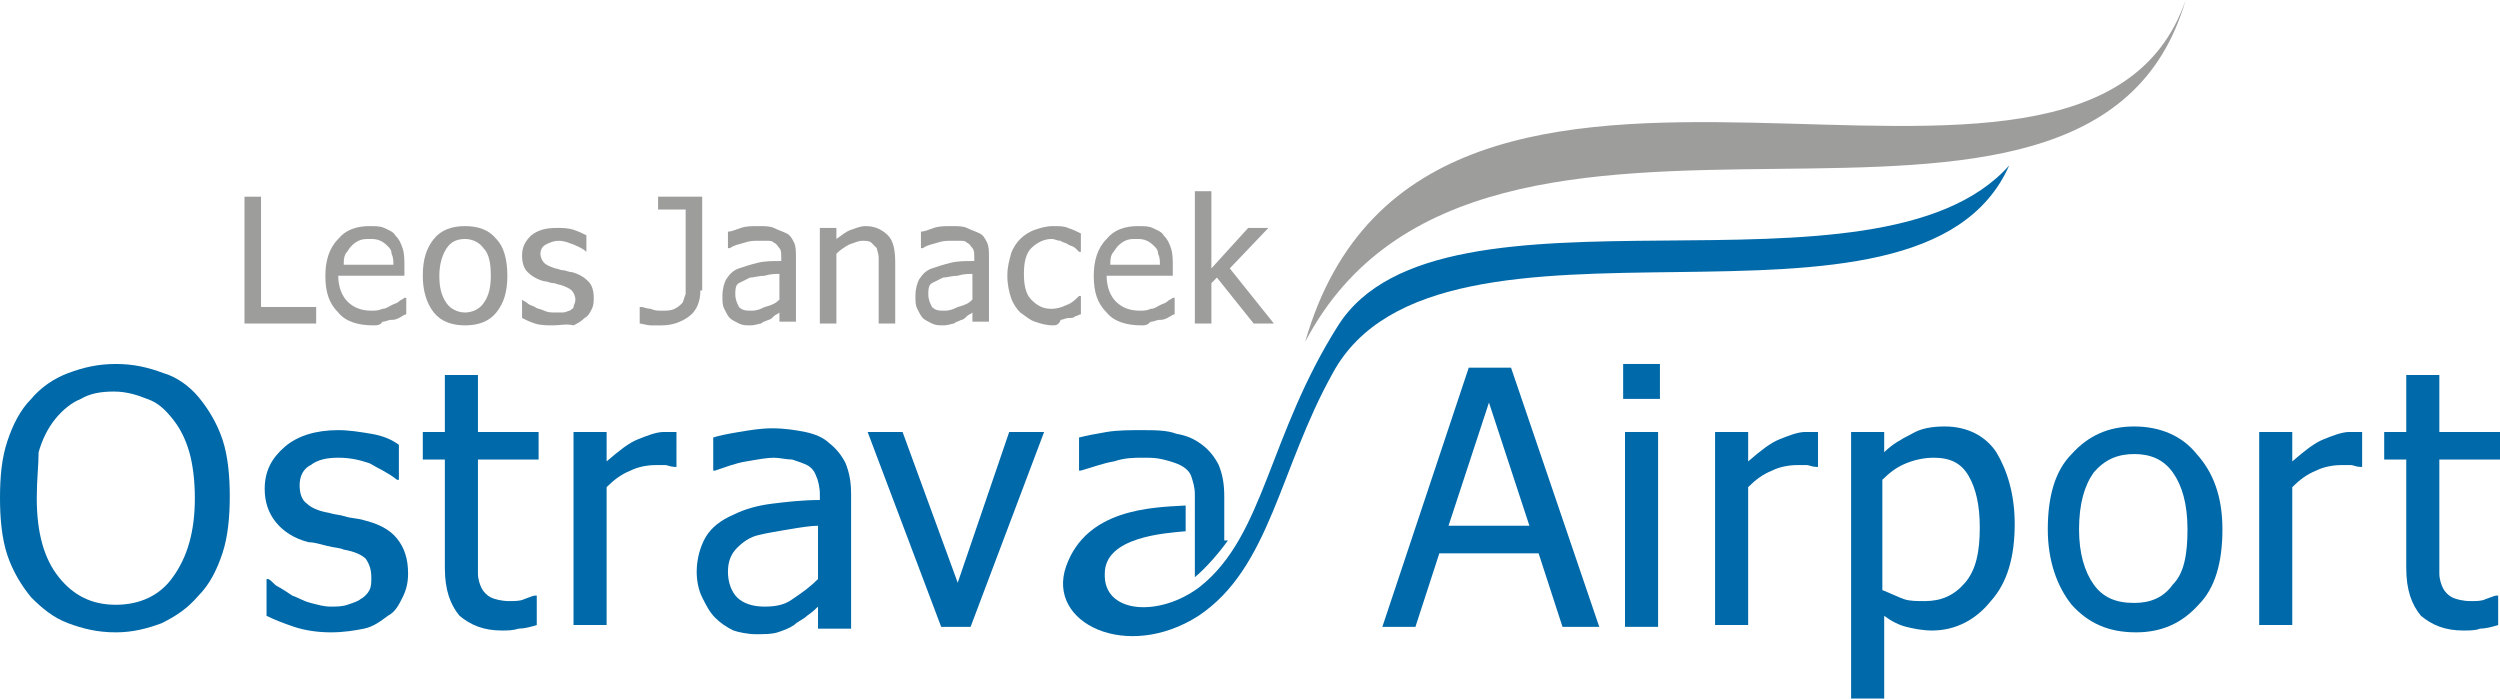 <?xml version="1.0" encoding="utf-8"?>
<!-- Generator: Adobe Illustrator 27.0.0, SVG Export Plug-In . SVG Version: 6.00 Build 0)  -->
<svg version="1.1" id="Vrstva_1" xmlns="http://www.w3.org/2000/svg" xmlns:xlink="http://www.w3.org/1999/xlink" x="0px" y="0px"
	 width="136px" height="38px" viewBox="0 0 136 38" style="enable-background:new 0 0 136 38;" xml:space="preserve">
<style type="text/css">
	.st0{fill:#9D9D9C;}
	.st1{fill-rule:evenodd;clip-rule:evenodd;fill:#0069A9;}
	.st2{fill-rule:evenodd;clip-rule:evenodd;fill:#9D9D9C;}
	.st3{fill:#0069A9;}
	.st4{fill-rule:evenodd;clip-rule:evenodd;fill:#DA271D;}
	.st5{fill-rule:evenodd;clip-rule:evenodd;fill:none;}
	.st6{fill-rule:evenodd;clip-rule:evenodd;fill:#219DD8;}
	.st7{fill-rule:evenodd;clip-rule:evenodd;fill:#C81453;}
	.st8{fill-rule:evenodd;clip-rule:evenodd;fill:#A1A1A1;}
	.st9{fill:#E40520;}
	.st10{fill:#183F73;}
	.st11{fill:#003F6E;}
	.st12{fill:#F9B000;}
	.st13{fill:#76B82A;}
	.st14{fill:#006A3B;}
	.st15{fill:#1B8ECE;}
	.st16{fill-rule:evenodd;clip-rule:evenodd;fill:#0F0F0E;}
	.st17{fill-rule:evenodd;clip-rule:evenodd;fill:#479FD8;}
	.st18{fill-rule:evenodd;clip-rule:evenodd;fill:#263F70;}
	.st19{fill-rule:evenodd;clip-rule:evenodd;fill:#E6433C;}
	.st20{fill-rule:evenodd;clip-rule:evenodd;fill:#87BD30;}
	.st21{fill-rule:evenodd;clip-rule:evenodd;fill:#1C3D73;}
	.st22{fill-rule:evenodd;clip-rule:evenodd;fill:#1B3E73;}
	.st23{fill-rule:evenodd;clip-rule:evenodd;fill:#FEFEFE;}
	.st24{fill:#004B95;}
	.st25{fill-rule:evenodd;clip-rule:evenodd;fill:#004B95;}
	.st26{fill-rule:evenodd;clip-rule:evenodd;fill:#AFCA0B;}
	.st27{fill:#5E8AC7;}
	.st28{fill-rule:evenodd;clip-rule:evenodd;fill:#F59E00;}
	.st29{fill-rule:evenodd;clip-rule:evenodd;fill:#00A6CE;}
	.st30{fill-rule:evenodd;clip-rule:evenodd;fill:#003764;}
	.st31{fill-rule:evenodd;clip-rule:evenodd;fill:#F08126;}
	.st32{fill-rule:evenodd;clip-rule:evenodd;fill:#11A351;}
	.st33{fill-rule:evenodd;clip-rule:evenodd;fill:#2BAAE1;}
	.st34{fill-rule:evenodd;clip-rule:evenodd;fill:#FAE922;}
	.st35{fill-rule:evenodd;clip-rule:evenodd;fill:#EF8227;}
	.st36{fill-rule:evenodd;clip-rule:evenodd;fill:#282324;}
	.st37{fill-rule:evenodd;clip-rule:evenodd;fill:#282526;}
	.st38{fill:#E62D20;}
	.st39{fill:#FEC800;}
	
		.st40{clip-path:url(#SVGID_00000078028904481846813840000001233995212364430732_);fill:url(#SVGID_00000183959875281779546900000016608945396467686786_);}
	.st41{fill:#21487D;}
	
		.st42{clip-path:url(#SVGID_00000156550796899697559530000006998075785641333932_);fill:url(#SVGID_00000159468963160680801150000014105239247892916361_);}
	
		.st43{clip-path:url(#SVGID_00000032619846566152889780000002487117206955772591_);fill:url(#SVGID_00000077301801326198568920000003531549576245950134_);}
	
		.st44{clip-path:url(#SVGID_00000170997360164504591840000001653314746572108732_);fill:url(#SVGID_00000183226478595400649290000012016705697735148210_);}
	
		.st45{clip-path:url(#SVGID_00000143588228026291328990000011135431350363420323_);fill:url(#SVGID_00000066478617546787150680000003689301704414031526_);}
	
		.st46{clip-path:url(#SVGID_00000049186836427771543460000015052213276615534512_);fill:url(#SVGID_00000056418580383774376530000005252097709748358280_);}
</style>
<polygon class="st0" points="17.2,17.6 13.3,17.6 13.3,10.7 14.2,10.7 14.2,16.7 17.2,16.7 "/>
<path class="st0" d="M20.3,17.7c-0.8,0-1.5-0.2-1.9-0.7c-0.5-0.5-0.7-1.1-0.7-2c0-0.8,0.2-1.5,0.7-2c0.4-0.5,1-0.7,1.7-0.7
	c0.3,0,0.6,0,0.8,0.1c0.2,0.1,0.5,0.2,0.6,0.4c0.2,0.2,0.3,0.4,0.4,0.7c0.1,0.3,0.1,0.6,0.1,1v0.5h-3.6c0,0.6,0.2,1.1,0.5,1.4
	c0.3,0.3,0.7,0.5,1.3,0.5c0.2,0,0.4,0,0.6-0.1c0.2,0,0.3-0.1,0.5-0.2c0.2-0.1,0.3-0.1,0.4-0.2c0.1-0.1,0.2-0.1,0.3-0.2h0.1v0.9
	c-0.1,0-0.2,0.1-0.4,0.2c-0.2,0.1-0.3,0.1-0.4,0.1c-0.2,0-0.3,0.1-0.5,0.1C20.7,17.7,20.5,17.7,20.3,17.7 M21.4,14.4
	c0-0.2,0-0.4-0.1-0.6c0-0.2-0.1-0.3-0.2-0.4c-0.1-0.1-0.2-0.2-0.4-0.3C20.5,13,20.3,13,20.1,13c-0.2,0-0.4,0-0.6,0.1
	c-0.2,0.1-0.3,0.2-0.4,0.3c-0.1,0.1-0.2,0.3-0.3,0.4c-0.1,0.2-0.1,0.4-0.1,0.6H21.4z"/>
<path class="st0" d="M27.6,15c0,0.9-0.2,1.5-0.6,2c-0.4,0.5-1,0.7-1.7,0.7c-0.7,0-1.3-0.2-1.7-0.7c-0.4-0.5-0.6-1.2-0.6-2
	c0-0.9,0.2-1.5,0.6-2c0.4-0.5,1-0.7,1.7-0.7c0.7,0,1.3,0.2,1.7,0.7C27.4,13.4,27.6,14.1,27.6,15 M26.7,15c0-0.7-0.1-1.2-0.4-1.5
	c-0.2-0.3-0.6-0.5-1-0.5c-0.5,0-0.8,0.2-1,0.5c-0.2,0.3-0.4,0.8-0.4,1.5c0,0.6,0.1,1.1,0.4,1.5c0.2,0.3,0.6,0.5,1,0.5
	c0.4,0,0.8-0.2,1-0.5C26.6,16.1,26.7,15.6,26.7,15z"/>
<path class="st0" d="M30.1,17.7c-0.3,0-0.7,0-1-0.1c-0.3-0.1-0.5-0.2-0.7-0.3v-1h0c0.1,0.1,0.2,0.1,0.3,0.2c0.1,0.1,0.2,0.1,0.4,0.2
	c0.1,0.1,0.3,0.1,0.5,0.2c0.2,0.1,0.4,0.1,0.6,0.1c0.1,0,0.3,0,0.4,0c0.2,0,0.3-0.1,0.4-0.1c0.1-0.1,0.2-0.1,0.2-0.2
	c0-0.1,0.1-0.2,0.1-0.4c0-0.2-0.1-0.4-0.2-0.5c-0.1-0.1-0.3-0.2-0.6-0.3c-0.1,0-0.3-0.1-0.4-0.1c-0.2,0-0.3-0.1-0.5-0.1
	c-0.4-0.1-0.7-0.3-0.9-0.5c-0.2-0.2-0.3-0.5-0.3-0.9c0-0.5,0.2-0.8,0.5-1.1c0.4-0.3,0.8-0.4,1.4-0.4c0.3,0,0.6,0,0.9,0.1
	c0.3,0.1,0.5,0.2,0.7,0.3v0.9h0c-0.2-0.2-0.5-0.3-0.7-0.4c-0.3-0.1-0.5-0.2-0.8-0.2c-0.3,0-0.5,0.1-0.7,0.2
	c-0.2,0.1-0.3,0.3-0.3,0.5c0,0.2,0.1,0.4,0.2,0.5c0.1,0.1,0.3,0.2,0.6,0.3c0.1,0,0.3,0.1,0.4,0.1c0.2,0,0.3,0.1,0.5,0.1
	c0.4,0.1,0.7,0.3,0.9,0.5c0.2,0.2,0.3,0.5,0.3,0.9c0,0.2,0,0.4-0.1,0.6c-0.1,0.2-0.2,0.4-0.4,0.5c-0.2,0.2-0.4,0.3-0.6,0.4
	C30.8,17.6,30.5,17.7,30.1,17.7"/>
<path class="st0" d="M38.1,15.8c0,0.6-0.2,1.1-0.6,1.4c-0.4,0.3-0.9,0.5-1.5,0.5c-0.1,0-0.3,0-0.6,0c-0.2,0-0.5-0.1-0.6-0.1v-0.9
	h0.1c0.1,0,0.3,0.1,0.5,0.1c0.2,0.1,0.4,0.1,0.6,0.1c0.3,0,0.5,0,0.7-0.1c0.2-0.1,0.3-0.2,0.4-0.3c0.1-0.1,0.1-0.3,0.2-0.5
	c0-0.2,0-0.4,0-0.6v-4h-1.5v-0.7h2.4V15.8z"/>
<path class="st0" d="M42.4,17c-0.1,0.1-0.2,0.1-0.3,0.2c-0.1,0.1-0.2,0.2-0.3,0.2c-0.2,0.1-0.3,0.1-0.4,0.2c-0.1,0-0.3,0.1-0.6,0.1
	c-0.2,0-0.4,0-0.6-0.1c-0.2-0.1-0.4-0.2-0.5-0.3c-0.1-0.1-0.2-0.3-0.3-0.5c-0.1-0.2-0.1-0.4-0.1-0.7c0-0.4,0.1-0.7,0.2-0.9
	c0.2-0.3,0.4-0.5,0.7-0.6c0.3-0.1,0.6-0.2,1-0.3c0.4-0.1,0.8-0.1,1.3-0.1V14c0-0.2,0-0.4-0.1-0.5c-0.1-0.1-0.1-0.2-0.3-0.3
	c-0.1-0.1-0.2-0.1-0.4-0.1c-0.2,0-0.3,0-0.5,0c-0.2,0-0.4,0-0.7,0.1c-0.3,0.1-0.5,0.1-0.8,0.3h-0.1v-0.9c0.2,0,0.4-0.1,0.7-0.2
	c0.3-0.1,0.6-0.1,0.9-0.1c0.4,0,0.7,0,0.9,0.1c0.2,0.1,0.5,0.2,0.7,0.3c0.2,0.1,0.3,0.3,0.4,0.5c0.1,0.2,0.1,0.5,0.1,0.8v3.5h-0.9
	V17z M42.4,16.3v-1.4c-0.2,0-0.5,0-0.8,0.1c-0.3,0-0.6,0.1-0.8,0.1c-0.2,0.1-0.4,0.2-0.6,0.3c-0.2,0.1-0.2,0.4-0.2,0.6
	c0,0.3,0.1,0.5,0.2,0.7c0.2,0.2,0.4,0.2,0.7,0.2c0.3,0,0.5-0.1,0.7-0.2C42,16.6,42.2,16.5,42.4,16.3z"/>
<path class="st0" d="M48.7,17.6h-0.9v-2.9c0-0.2,0-0.5,0-0.7c0-0.2-0.1-0.4-0.1-0.5c-0.1-0.1-0.2-0.2-0.3-0.3
	c-0.1-0.1-0.3-0.1-0.5-0.1c-0.2,0-0.4,0.1-0.7,0.2c-0.2,0.1-0.5,0.3-0.7,0.5v3.8h-0.9v-5.2h0.9V13c0.3-0.2,0.5-0.4,0.8-0.5
	c0.3-0.1,0.5-0.2,0.8-0.2c0.5,0,0.9,0.2,1.2,0.5c0.3,0.3,0.4,0.8,0.4,1.5V17.6z"/>
<path class="st0" d="M52.9,17c-0.1,0.1-0.2,0.1-0.3,0.2c-0.1,0.1-0.2,0.2-0.3,0.2c-0.2,0.1-0.3,0.1-0.4,0.2c-0.1,0-0.3,0.1-0.6,0.1
	c-0.2,0-0.4,0-0.6-0.1c-0.2-0.1-0.4-0.2-0.5-0.3c-0.1-0.1-0.2-0.3-0.3-0.5c-0.1-0.2-0.1-0.4-0.1-0.7c0-0.4,0.1-0.7,0.2-0.9
	c0.2-0.3,0.4-0.5,0.7-0.6c0.3-0.1,0.6-0.2,1-0.3c0.4-0.1,0.8-0.1,1.3-0.1V14c0-0.2,0-0.4-0.1-0.5c-0.1-0.1-0.1-0.2-0.3-0.3
	c-0.1-0.1-0.2-0.1-0.4-0.1c-0.2,0-0.3,0-0.5,0c-0.2,0-0.4,0-0.7,0.1c-0.3,0.1-0.5,0.1-0.8,0.3h-0.1v-0.9c0.2,0,0.4-0.1,0.7-0.2
	c0.3-0.1,0.6-0.1,0.9-0.1c0.4,0,0.7,0,0.9,0.1c0.2,0.1,0.5,0.2,0.7,0.3c0.2,0.1,0.3,0.3,0.4,0.5c0.1,0.2,0.1,0.5,0.1,0.8v3.5h-0.9
	V17z M52.9,16.3v-1.4c-0.2,0-0.5,0-0.8,0.1c-0.3,0-0.6,0.1-0.8,0.1c-0.2,0.1-0.4,0.2-0.6,0.3c-0.2,0.1-0.2,0.4-0.2,0.6
	c0,0.3,0.1,0.5,0.2,0.7c0.2,0.2,0.4,0.2,0.7,0.2c0.3,0,0.5-0.1,0.7-0.2C52.5,16.6,52.7,16.5,52.9,16.3z"/>
<path class="st0" d="M57.3,17.7c-0.4,0-0.7-0.1-1-0.2c-0.3-0.1-0.5-0.3-0.8-0.5c-0.2-0.2-0.4-0.5-0.5-0.8c-0.1-0.3-0.2-0.7-0.2-1.2
	c0-0.5,0.1-0.8,0.2-1.2c0.1-0.3,0.3-0.6,0.5-0.8c0.2-0.2,0.5-0.4,0.8-0.5c0.3-0.1,0.6-0.2,1-0.2c0.3,0,0.6,0,0.8,0.1
	c0.3,0.1,0.5,0.2,0.7,0.3v1h-0.1c-0.1-0.1-0.1-0.1-0.2-0.2c-0.1-0.1-0.2-0.1-0.4-0.2c-0.1-0.1-0.3-0.1-0.4-0.2
	c-0.2,0-0.3-0.1-0.5-0.1c-0.4,0-0.8,0.2-1.1,0.5c-0.3,0.3-0.4,0.8-0.4,1.4c0,0.6,0.1,1.1,0.4,1.4c0.3,0.3,0.6,0.5,1.1,0.5
	c0.3,0,0.6-0.1,0.8-0.2c0.3-0.1,0.5-0.3,0.7-0.5h0.1v1c-0.1,0-0.2,0.1-0.3,0.1c-0.1,0.1-0.2,0.1-0.4,0.1c-0.1,0-0.3,0.1-0.4,0.1
	C57.6,17.7,57.4,17.7,57.3,17.7"/>
<path class="st0" d="M62.1,17.7c-0.8,0-1.5-0.2-1.9-0.7c-0.5-0.5-0.7-1.1-0.7-2c0-0.8,0.2-1.5,0.7-2c0.4-0.5,1-0.7,1.7-0.7
	c0.3,0,0.6,0,0.8,0.1c0.2,0.1,0.5,0.2,0.6,0.4c0.2,0.2,0.3,0.4,0.4,0.7c0.1,0.3,0.1,0.6,0.1,1v0.5h-3.6c0,0.6,0.2,1.1,0.5,1.4
	c0.3,0.3,0.7,0.5,1.3,0.5c0.2,0,0.4,0,0.6-0.1c0.2,0,0.3-0.1,0.5-0.2c0.2-0.1,0.3-0.1,0.4-0.2c0.1-0.1,0.2-0.1,0.3-0.2h0.1v0.9
	c-0.1,0-0.2,0.1-0.4,0.2c-0.2,0.1-0.3,0.1-0.4,0.1c-0.2,0-0.3,0.1-0.5,0.1C62.4,17.7,62.3,17.7,62.1,17.7 M63.1,14.4
	c0-0.2,0-0.4-0.1-0.6c0-0.2-0.1-0.3-0.2-0.4c-0.1-0.1-0.2-0.2-0.4-0.3C62.2,13,62,13,61.8,13c-0.2,0-0.4,0-0.6,0.1
	c-0.2,0.1-0.3,0.2-0.4,0.3c-0.1,0.1-0.2,0.3-0.3,0.4c-0.1,0.2-0.1,0.4-0.1,0.6H63.1z"/>
<polygon class="st0" points="69.3,17.6 68.2,17.6 66.2,15.1 65.9,15.4 65.9,17.6 65,17.6 65,10.4 65.9,10.4 65.9,14.6 67.9,12.4 
	69,12.4 66.9,14.6 "/>
<path class="st1" d="M66.8,29.4c-0.5,0.7-1.2,1.5-1.8,2v-4.3v-0.2c0-0.4-0.1-0.7-0.2-1c-0.1-0.3-0.4-0.5-0.6-0.6
	c-0.2-0.1-0.5-0.2-0.9-0.3c-0.4-0.1-0.7-0.1-1.1-0.1c-0.5,0-1,0-1.6,0.2c-0.6,0.1-1.1,0.3-1.8,0.5h-0.1v-1.8
	c0.4-0.1,0.9-0.2,1.5-0.3c0.6-0.1,1.3-0.1,1.9-0.1c0.7,0,1.4,0,1.9,0.2c0.6,0.1,1,0.3,1.4,0.6c0.4,0.3,0.7,0.7,0.9,1.1
	c0.2,0.5,0.3,1,0.3,1.7V29.4z"/>
<path class="st2" d="M118.9,0c-5.5,16-41.3-4.4-47.9,18.6C80.6,0.3,113.7,18,118.9,0"/>
<path class="st1" d="M72.8,17.7c5.6-8.8,29.3-0.6,36.5-8.7c-4.9,11.1-31,0.6-36.8,11.3c-2.9,5.2-3.4,10.6-7.3,13.2
	c-3.9,2.5-8.3,0.4-7.2-2.7c1.1-3.1,4.6-3.2,6.5-3.3v1.4c-1.1,0.1-4.4,0.3-4.4,2.3c-0.1,2.2,3,2.4,5.2,0.7
	C68.8,29.1,69,23.7,72.8,17.7"/>
<path class="st3" d="M10.8,21.6c0.5,0.6,1,1.4,1.3,2.3c0.3,0.9,0.4,2,0.4,3.1c0,1.1-0.1,2.2-0.4,3.1c-0.3,0.9-0.7,1.7-1.3,2.3
	c-0.6,0.7-1.2,1.1-2,1.5c-0.8,0.3-1.6,0.5-2.5,0.5c-1,0-1.8-0.2-2.6-0.5c-0.8-0.3-1.4-0.8-2-1.4c-0.5-0.6-1-1.4-1.3-2.3
	c-0.3-0.9-0.4-2-0.4-3.1c0-1.2,0.1-2.2,0.4-3.1c0.3-0.9,0.7-1.7,1.3-2.3c0.5-0.6,1.2-1.1,2-1.4c0.8-0.3,1.6-0.5,2.6-0.5
	c1,0,1.8,0.2,2.6,0.5C9.6,20.5,10.3,21,10.8,21.6 M10.6,27.1c0-0.9-0.1-1.8-0.3-2.5c-0.2-0.7-0.5-1.3-0.9-1.8
	C9,22.3,8.6,21.9,8,21.7c-0.5-0.2-1.1-0.4-1.8-0.4c-0.7,0-1.3,0.1-1.8,0.4c-0.5,0.2-1,0.6-1.4,1.1c-0.4,0.5-0.7,1.1-0.9,1.8
	C2.1,25.3,2,26.1,2,27.1c0,1.9,0.4,3.3,1.2,4.3c0.8,1,1.8,1.5,3.1,1.5c1.3,0,2.4-0.5,3.1-1.5C10.2,30.3,10.6,28.9,10.6,27.1z"/>
<path class="st3" d="M18,34.4c-0.7,0-1.4-0.1-2-0.3c-0.6-0.2-1.1-0.4-1.5-0.6v-2h0.1c0.2,0.1,0.3,0.3,0.5,0.4
	c0.2,0.1,0.5,0.3,0.8,0.5c0.3,0.1,0.6,0.3,1,0.4c0.4,0.1,0.7,0.2,1.1,0.2c0.3,0,0.6,0,0.9-0.1c0.3-0.1,0.6-0.2,0.7-0.3
	c0.2-0.1,0.4-0.3,0.5-0.5c0.1-0.2,0.1-0.4,0.1-0.7c0-0.4-0.1-0.7-0.3-1c-0.2-0.2-0.6-0.4-1.2-0.5c-0.2-0.1-0.5-0.1-0.9-0.2
	c-0.4-0.1-0.7-0.2-1-0.2c-0.8-0.2-1.4-0.6-1.8-1.1c-0.4-0.5-0.6-1.1-0.6-1.8c0-1,0.4-1.7,1.1-2.3c0.7-0.6,1.7-0.9,2.9-0.9
	c0.6,0,1.2,0.1,1.8,0.2c0.6,0.1,1.1,0.3,1.5,0.6v1.9h-0.1c-0.5-0.4-1-0.6-1.5-0.9c-0.6-0.2-1.1-0.3-1.7-0.3c-0.6,0-1.1,0.1-1.5,0.4
	c-0.4,0.2-0.6,0.6-0.6,1.1c0,0.4,0.1,0.8,0.4,1c0.2,0.2,0.6,0.4,1.2,0.5c0.3,0.1,0.6,0.1,0.9,0.2c0.3,0.1,0.7,0.1,1,0.2
	c0.8,0.2,1.4,0.5,1.8,1c0.4,0.5,0.6,1.1,0.6,1.9c0,0.5-0.1,0.9-0.3,1.3c-0.2,0.4-0.4,0.8-0.8,1c-0.4,0.3-0.8,0.6-1.3,0.7
	C19.3,34.3,18.7,34.4,18,34.4"/>
<path class="st3" d="M27.3,34.3c-1,0-1.7-0.3-2.3-0.8c-0.5-0.6-0.8-1.4-0.8-2.6V25H23v-1.5h1.2v-3.1h1.8v3.1h3.3V25h-3.3v5
	c0,0.5,0,1,0,1.2c0,0.3,0.1,0.6,0.2,0.8c0.1,0.2,0.3,0.4,0.5,0.5c0.2,0.1,0.6,0.2,1,0.2c0.3,0,0.6,0,0.8-0.1
	c0.3-0.1,0.5-0.2,0.6-0.2h0.1V34c-0.3,0.1-0.7,0.2-1,0.2C27.9,34.3,27.6,34.3,27.3,34.3"/>
<path class="st3" d="M36.7,25.4L36.7,25.4c-0.2,0-0.4-0.1-0.5-0.1c-0.1,0-0.3,0-0.5,0c-0.5,0-1,0.1-1.4,0.3
	c-0.5,0.2-0.9,0.5-1.3,0.9v7.5h-1.8V23.5h1.8v1.6c0.7-0.6,1.2-1,1.7-1.2c0.5-0.2,1-0.4,1.4-0.4c0.2,0,0.3,0,0.4,0c0.1,0,0.2,0,0.3,0
	V25.4z"/>
<path class="st3" d="M44.5,33c-0.1,0.1-0.3,0.3-0.6,0.5c-0.2,0.2-0.5,0.3-0.7,0.5c-0.3,0.2-0.6,0.3-0.9,0.4
	c-0.3,0.1-0.7,0.1-1.2,0.1c-0.4,0-0.9-0.1-1.2-0.2c-0.4-0.2-0.7-0.4-1-0.7c-0.3-0.3-0.5-0.7-0.7-1.1c-0.2-0.4-0.3-0.9-0.3-1.4
	c0-0.7,0.2-1.4,0.5-1.9c0.3-0.5,0.8-0.9,1.5-1.2c0.6-0.3,1.3-0.5,2.1-0.6c0.8-0.1,1.7-0.2,2.6-0.2v-0.3c0-0.4-0.1-0.8-0.2-1
	c-0.1-0.3-0.3-0.5-0.5-0.6c-0.2-0.1-0.5-0.2-0.8-0.3c-0.3,0-0.7-0.1-1-0.1c-0.4,0-0.9,0.1-1.5,0.2c-0.6,0.1-1.1,0.3-1.7,0.5h-0.1
	v-1.8c0.3-0.1,0.8-0.2,1.4-0.3c0.6-0.1,1.2-0.2,1.8-0.2c0.7,0,1.3,0.1,1.8,0.2c0.5,0.1,1,0.3,1.3,0.6c0.4,0.3,0.7,0.7,0.9,1.1
	c0.2,0.5,0.3,1,0.3,1.7v7.3h-1.8V33z M44.5,31.5v-2.9c-0.4,0-1,0.1-1.6,0.2c-0.6,0.1-1.2,0.2-1.6,0.3c-0.5,0.1-0.9,0.4-1.2,0.7
	c-0.3,0.3-0.5,0.7-0.5,1.3c0,0.6,0.2,1.1,0.5,1.4c0.3,0.3,0.8,0.5,1.5,0.5c0.6,0,1.1-0.1,1.5-0.4C43.7,32.2,44.1,31.9,44.5,31.5z"/>
<polygon class="st3" points="56.8,23.5 52.8,34.1 51.2,34.1 47.2,23.5 49.1,23.5 52.1,31.7 54.9,23.5 "/>
<path class="st3" d="M75.2,34.1L79.9,20h2.3L87,34.1h-2l-1.3-4h-5.4l-1.3,4H75.2z M83.2,28.6L81,21.9l-2.2,6.7H83.2z"/>
<path class="st3" d="M90.3,21.7h-2v-1.9h2V21.7z M90.2,34.1h-1.8V23.5h1.8V34.1z"/>
<path class="st3" d="M98.8,25.4L98.8,25.4c-0.2,0-0.4-0.1-0.5-0.1c-0.1,0-0.3,0-0.5,0c-0.5,0-1,0.1-1.4,0.3
	c-0.5,0.2-0.9,0.5-1.3,0.9v7.5h-1.8V23.5h1.8v1.6c0.7-0.6,1.2-1,1.7-1.2c0.5-0.2,1-0.4,1.4-0.4c0.2,0,0.3,0,0.4,0c0.1,0,0.2,0,0.3,0
	V25.4z"/>
<path class="st3" d="M109.6,28.5c0,1.8-0.4,3.2-1.3,4.2c-0.8,1-1.9,1.6-3.2,1.6c-0.5,0-1-0.1-1.4-0.2c-0.4-0.1-0.8-0.3-1.2-0.6V38
	h-1.8V23.5h1.8v1.1c0.4-0.4,0.9-0.7,1.5-1c0.5-0.3,1.1-0.4,1.8-0.4c1.2,0,2.2,0.5,2.8,1.4C109.2,25.6,109.6,26.9,109.6,28.5
	 M107.7,28.7c0-1.2-0.2-2.1-0.6-2.8c-0.4-0.7-1-1-1.9-1c-0.5,0-1,0.1-1.5,0.3c-0.5,0.2-0.9,0.5-1.3,0.9v6c0.5,0.2,0.9,0.4,1.2,0.5
	c0.3,0.1,0.7,0.1,1.1,0.1c0.9,0,1.6-0.3,2.2-1C107.5,31,107.7,30,107.7,28.7z"/>
<path class="st3" d="M120.9,28.8c0,1.8-0.4,3.2-1.3,4.1c-0.9,1-2,1.5-3.4,1.5c-1.5,0-2.6-0.5-3.5-1.5c-0.8-1-1.3-2.4-1.3-4.1
	c0-1.8,0.4-3.2,1.3-4.1c0.9-1,2-1.5,3.4-1.5c1.4,0,2.6,0.5,3.4,1.5C120.4,25.7,120.9,27,120.9,28.8 M119,28.8c0-1.4-0.3-2.4-0.8-3.1
	c-0.5-0.7-1.2-1-2.1-1c-0.9,0-1.6,0.3-2.2,1c-0.5,0.7-0.8,1.7-0.8,3.1c0,1.3,0.3,2.3,0.8,3c0.5,0.7,1.2,1,2.2,1c0.9,0,1.6-0.3,2.1-1
	C118.8,31.2,119,30.2,119,28.8z"/>
<path class="st3" d="M128.4,25.4L128.4,25.4c-0.2,0-0.4-0.1-0.5-0.1c-0.1,0-0.3,0-0.5,0c-0.5,0-1,0.1-1.4,0.3
	c-0.5,0.2-0.9,0.5-1.3,0.9v7.5h-1.8V23.5h1.8v1.6c0.7-0.6,1.2-1,1.7-1.2c0.5-0.2,1-0.4,1.4-0.4c0.2,0,0.3,0,0.4,0c0.1,0,0.2,0,0.3,0
	V25.4z"/>
<path class="st3" d="M134,34.3c-1,0-1.7-0.3-2.3-0.8c-0.5-0.6-0.8-1.4-0.8-2.6V25h-1.2v-1.5h1.2v-3.1h1.8v3.1h3.3V25h-3.3v5
	c0,0.5,0,1,0,1.2c0,0.3,0.1,0.6,0.2,0.8c0.1,0.2,0.3,0.4,0.5,0.5c0.2,0.1,0.6,0.2,1,0.2c0.3,0,0.6,0,0.8-0.1
	c0.3-0.1,0.5-0.2,0.6-0.2h0.1V34c-0.3,0.1-0.7,0.2-1,0.2C134.7,34.3,134.3,34.3,134,34.3"/>
</svg>
